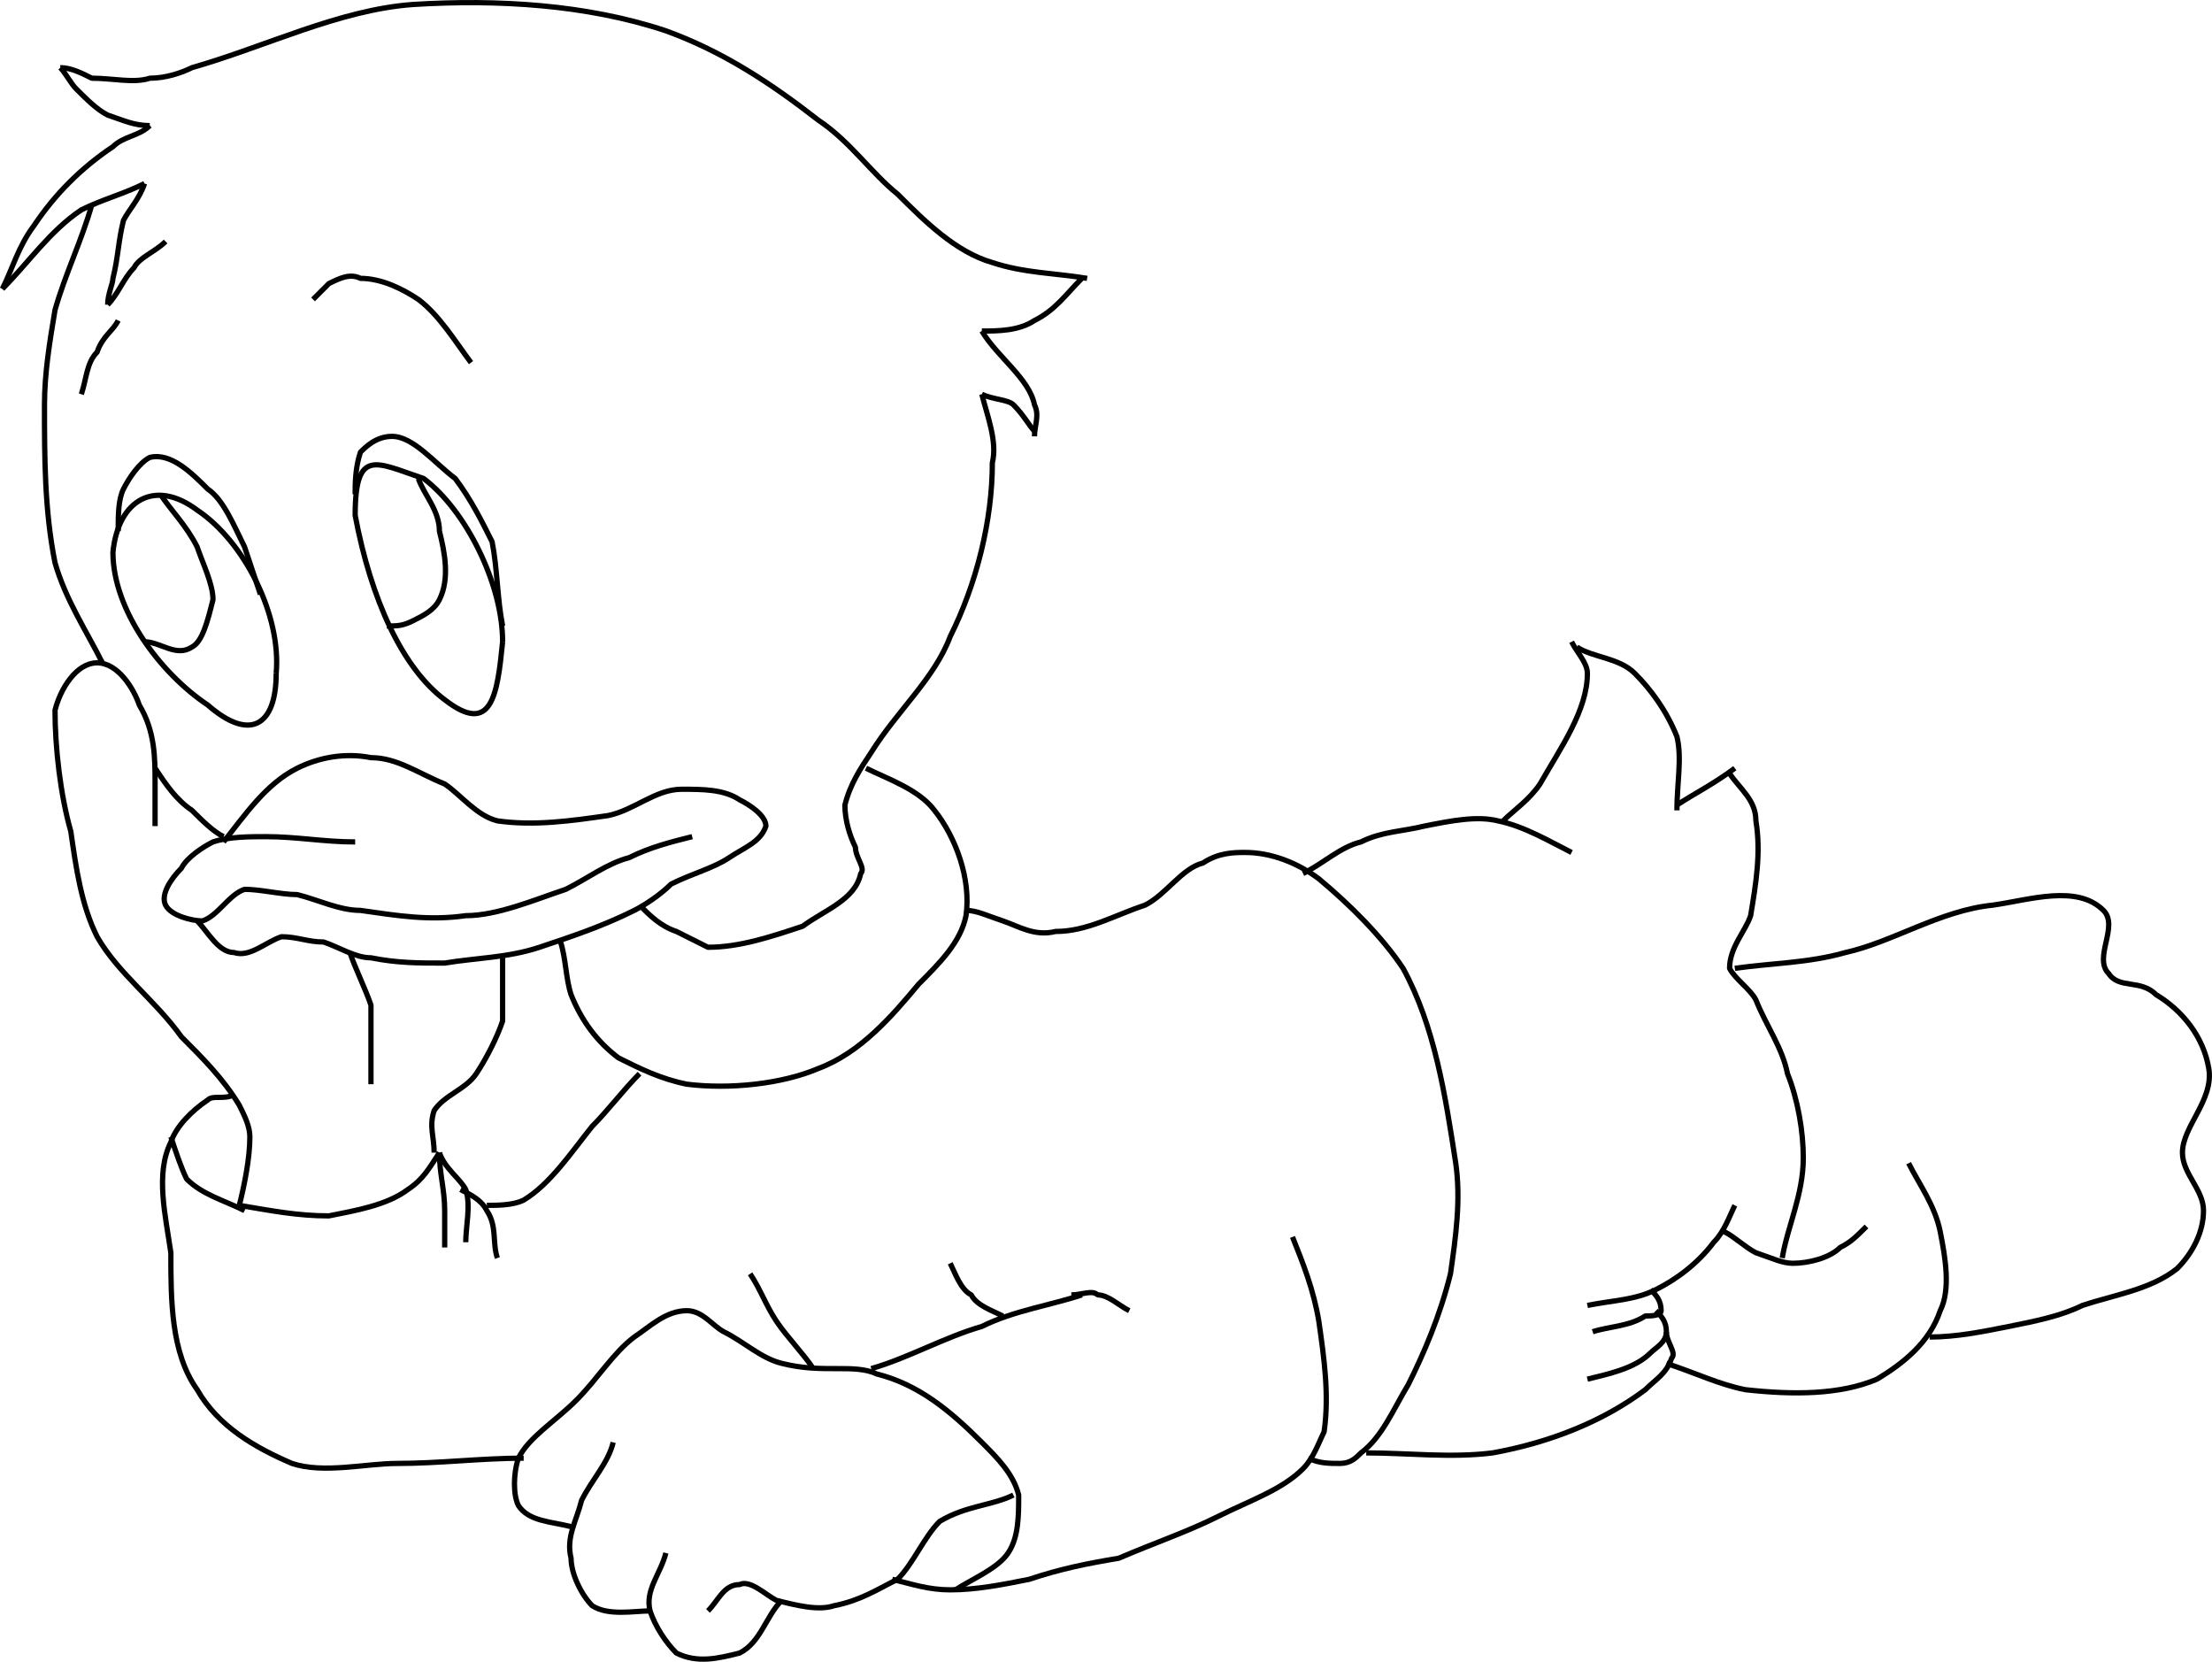 <svg width="420.06" height="315.503" version="1.2" xmlns="http://www.w3.org/2000/svg"><g fill="none" stroke="#000" fill-rule="evenodd" stroke-linejoin="bevel" font-family="'Sans Serif'" font-size="12.5" font-weight="400"><path d="M89.447 68.849c-3-4-6-9-10-12-3-2-7-4-11-4-2-1-4 0-6 1l-3 3m-28-11c-2 2-5 3-6 5-2 2-3 5-5 7m0 0c0-2 1-4 1-5 1-4 1-7 2-11 1-2 3-4 4-7m0 0c-4 2-8 3-12 5-6 4-10 10-15 15"/><path d="M.447 54.849c2-4 3-8 6-12 4-6 9-11 15-15 2-2 5-2 7-4"/><path d="M28.447 23.849c-3 0-5-1-8-2-2-1-4-3-6-5-1-1-2-3-3-4m0 0c2 0 4 1 6 2 4 0 8 1 11 0 3 0 6-1 8-2 14-4 28-11 42-12 16-1 33 0 48 5 11 4 20 10 29 17 6 4 10 10 15 14 5 5 11 11 18 13 6 2 12 2 18 3m-1 0c-3 3-5 6-9 8-3 2-7 2-10 2m0 0c3 5 9 9 10 14 1 2 0 4 0 6"/><path d="M196.447 81.849c-1-1-2-3-4-5-1-1-4-1-6-2m0 0c1 4 3 9 2 13 0 11-3 23-8 33-3 8-10 14-15 22-2 3-4 6-5 10 0 3 1 6 2 8 0 2 2 4 1 5-1 5-7 7-11 10-6 2-12 4-18 4l-6-3c-3-1-5-3-7-5m-106-97c1-3 1-6 3-8 1-3 3-4 4-6"/><path d="M17.447 38.849c-2 7-5 13-7 20-1 6-2 12-2 18 0 10 0 20 2 30 2 7 6 13 9 19m10 20c2 3 4 6 7 8 2 2 4 4 6 5m10-31c0 10-5 13-13 6-9-6-18-18-18-29 1-10 8-14 16-8 9 6 16 20 15 31m43-6c-1 10-2 18-11 11-8-6-14-19-17-35 0-13 4-10 13-7 8 6 15 20 15 31"/><path d="m49.447 112.849-3-9c-2-4-4-9-7-11-3-3-7-7-11-6-2 1-4 4-5 6s-1 5-1 8"/><path d="M30.447 93.849c2 3 5 6 7 10 1 3 3 7 3 10-1 4-2 8-4 9-3 2-6-1-9-1m52-31c1 3 4 6 4 10 1 4 2 9 0 13-1 2-3 3-5 4s-3 1-5 1"/><path d="M95.447 118.849c-1-5-1-11-2-16-2-4-4-8-7-12-4-3-8-8-12-8-3 0-5 2-6 3-1 3-1 6-1 8m0 66c-6 0-11-1-17-1-3 0-7 0-10 1-2 1-5 3-6 5-2 2-4 5-3 7s5 3 7 3c3-1 5-5 8-6 3 0 7 1 10 1 4 1 8 3 12 3 7 1 13 2 20 1 6 0 13-3 19-5 4-2 8-5 12-6 4-2 8-3 12-4"/><path d="M42.447 159.849c4-5 8-11 14-14 4-2 9-3 14-2 5 0 9 3 14 5 3 2 6 6 10 7 7 1 14 0 21-1 5-1 9-5 14-5 4 0 8 0 11 2 2 1 5 3 5 5-1 3-4 4-7 6s-7 3-11 5c-2 2-5 4-7 5-6 3-12 5-18 7s-12 2-18 3c-5 0-9 0-14-1-3 0-6-2-9-3-3 0-5-1-8-1-3 1-6 4-9 3-3 0-5-4-7-6"/><path d="M66.447 180.849c1 3 3 7 4 10v15m25-24v12c-1 3-3 7-5 10s-6 4-8 7c-1 3 0 5 0 8m-37 10c6 1 11 2 17 2 5-1 11-2 15-5 3-2 4-4 6-7m-38 10c1-4 2-9 2-13 0-2-1-4-2-6-3-5-7-9-11-13-5-7-12-12-16-19-3-6-4-13-5-20-2-7-3-16-3-23 1-4 4-9 8-9s7 5 8 8c3 5 3 10 3 15v8m135-11c4 2 10 4 13 8 4 5 7 13 6 20-1 5-5 9-9 13-5 6-11 13-19 16-7 3-17 4-25 3-5-1-9-3-13-5-4-3-7-7-9-12-1-3-1-7-2-10"/><path d="M183.447 172.849c2 0 4 1 7 2s6 3 10 2c6 0 11-3 17-5 4-2 7-7 11-8 3-2 6-2 8-2 5 0 10 2 14 5 6 5 12 11 16 17 6 11 8 24 10 37 1 7 0 14-1 21-2 8-5 15-8 21-3 5-5 10-9 13-1 1-2 2-4 2s-4 0-6-1"/><path d="M245.447 234.849c2 5 4 10 5 16 1 7 2 14 1 21-1 2-2 5-4 7-4 4-10 6-16 9s-12 5-19 8c-6 1-11 2-17 4-5 1-10 2-15 2-4 0-7-1-11-2"/><path d="M181.447 301.849c3-2 8-4 10-7s2-7 2-11c-1-4-4-7-7-10-6-6-12-11-20-13-2-1-5-1-7-1-4 0-7 0-11-1s-7-4-11-6c-2-1-4-4-7-4-4 0-7 3-10 5-4 3-7 8-11 12s-9 7-11 11c-1 3-1 7 0 9 2 3 6 3 10 4m57-30c7-2 14-6 21-8 6-3 13-4 19-6"/><path d="M154.447 259.849c-2-3-5-6-7-9s-3-6-5-9m48 8c-2-1-5-2-6-4-2-1-3-4-4-6m23 6c2 0 4-1 5 0 2 0 4 2 6 3m-98 25c-1 4-4 7-6 11-1 4-3 7-2 11 0 3 2 7 4 9 3 2 8 1 11 1"/><path d="M126.447 294.849c-1 4-4 7-3 11 1 3 3 6 5 8 4 2 8 1 12 0 4-2 5-7 8-10"/><path d="M134.447 305.849c2-2 3-5 6-5 2-1 5 2 7 3 4 1 8 2 11 1 5-1 8-3 12-5 3-3 5-8 8-11 5-3 10-3 14-5m-109-65c1 3 4 5 5 7 1 3 0 7 0 10"/><path d="M87.447 225.849c2 1 4 2 5 4 2 3 1 6 2 9m5 38c-8 0-16 1-24 1-6 0-14 2-20 0-7-3-14-7-18-14-5-7-5-17-5-26-1-7-3-15 0-21 1-3 4-6 7-8 1-1 3 0 5-1"/><path d="M32.447 215.849c1 3 2 6 3 8 3 3 7 4 11 6m46-1c2 0 5 0 7-1 5-3 9-9 13-14 3-3 6-7 9-10m138 72c8 0 16 1 24 0 11-2 21-6 29-12 2-2 4-3 5-6 1-1-1-3-1-5"/><path d="M301.447 261.849c4-1 9-2 12-5 1-1 3-2 3-4s-1-3-2-4"/><path d="M302.447 252.849c3-1 7-1 10-3 1 0 3 0 3-1 0-2-1-3-2-4"/><path d="M301.447 247.849c5-1 9-1 13-3s8-5 11-9c2-2 3-5 4-7m-2 5c2 1 4 3 6 4 3 1 5 2 7 2 3 0 7-1 9-3 2-1 3-2 5-4"/><path d="M316.447 258.849c6 2 10 4 15 5 9 1 18 1 25-2 5-3 10-7 12-13 2-4 1-10 0-15s-4-9-6-13m-24 18c1-6 4-12 4-19 0-5-1-11-3-16-1-5-4-9-6-14-1-2-4-4-5-6 0-4 3-7 4-10 1-6 2-12 1-18 0-4-3-6-5-9m1-1c-4 3-8 5-11 7"/><path d="M318.447 153.849c0-5 1-10 0-14-2-5-5-9-8-12s-8-3-11-5m-1-1c1 2 3 4 3 6 0 7-5 14-9 21-2 3-5 5-7 7m13 6c-4-2-9-5-14-6-4-1-9 0-14 1-4 1-8 1-12 3-4 1-7 4-11 6m82 18c7-1 14-1 21-3 9-2 18-8 28-9 7-1 16-4 21 1 3 3-2 9 1 12 2 3 6 1 9 4 5 3 9 8 10 14s-5 11-5 16c0 4 4 7 4 11s-2 8-5 11c-5 4-12 5-18 7-4 2-9 3-14 4s-10 2-15 2m-283-35c0 4 1 7 1 11v7"/></g></svg>
